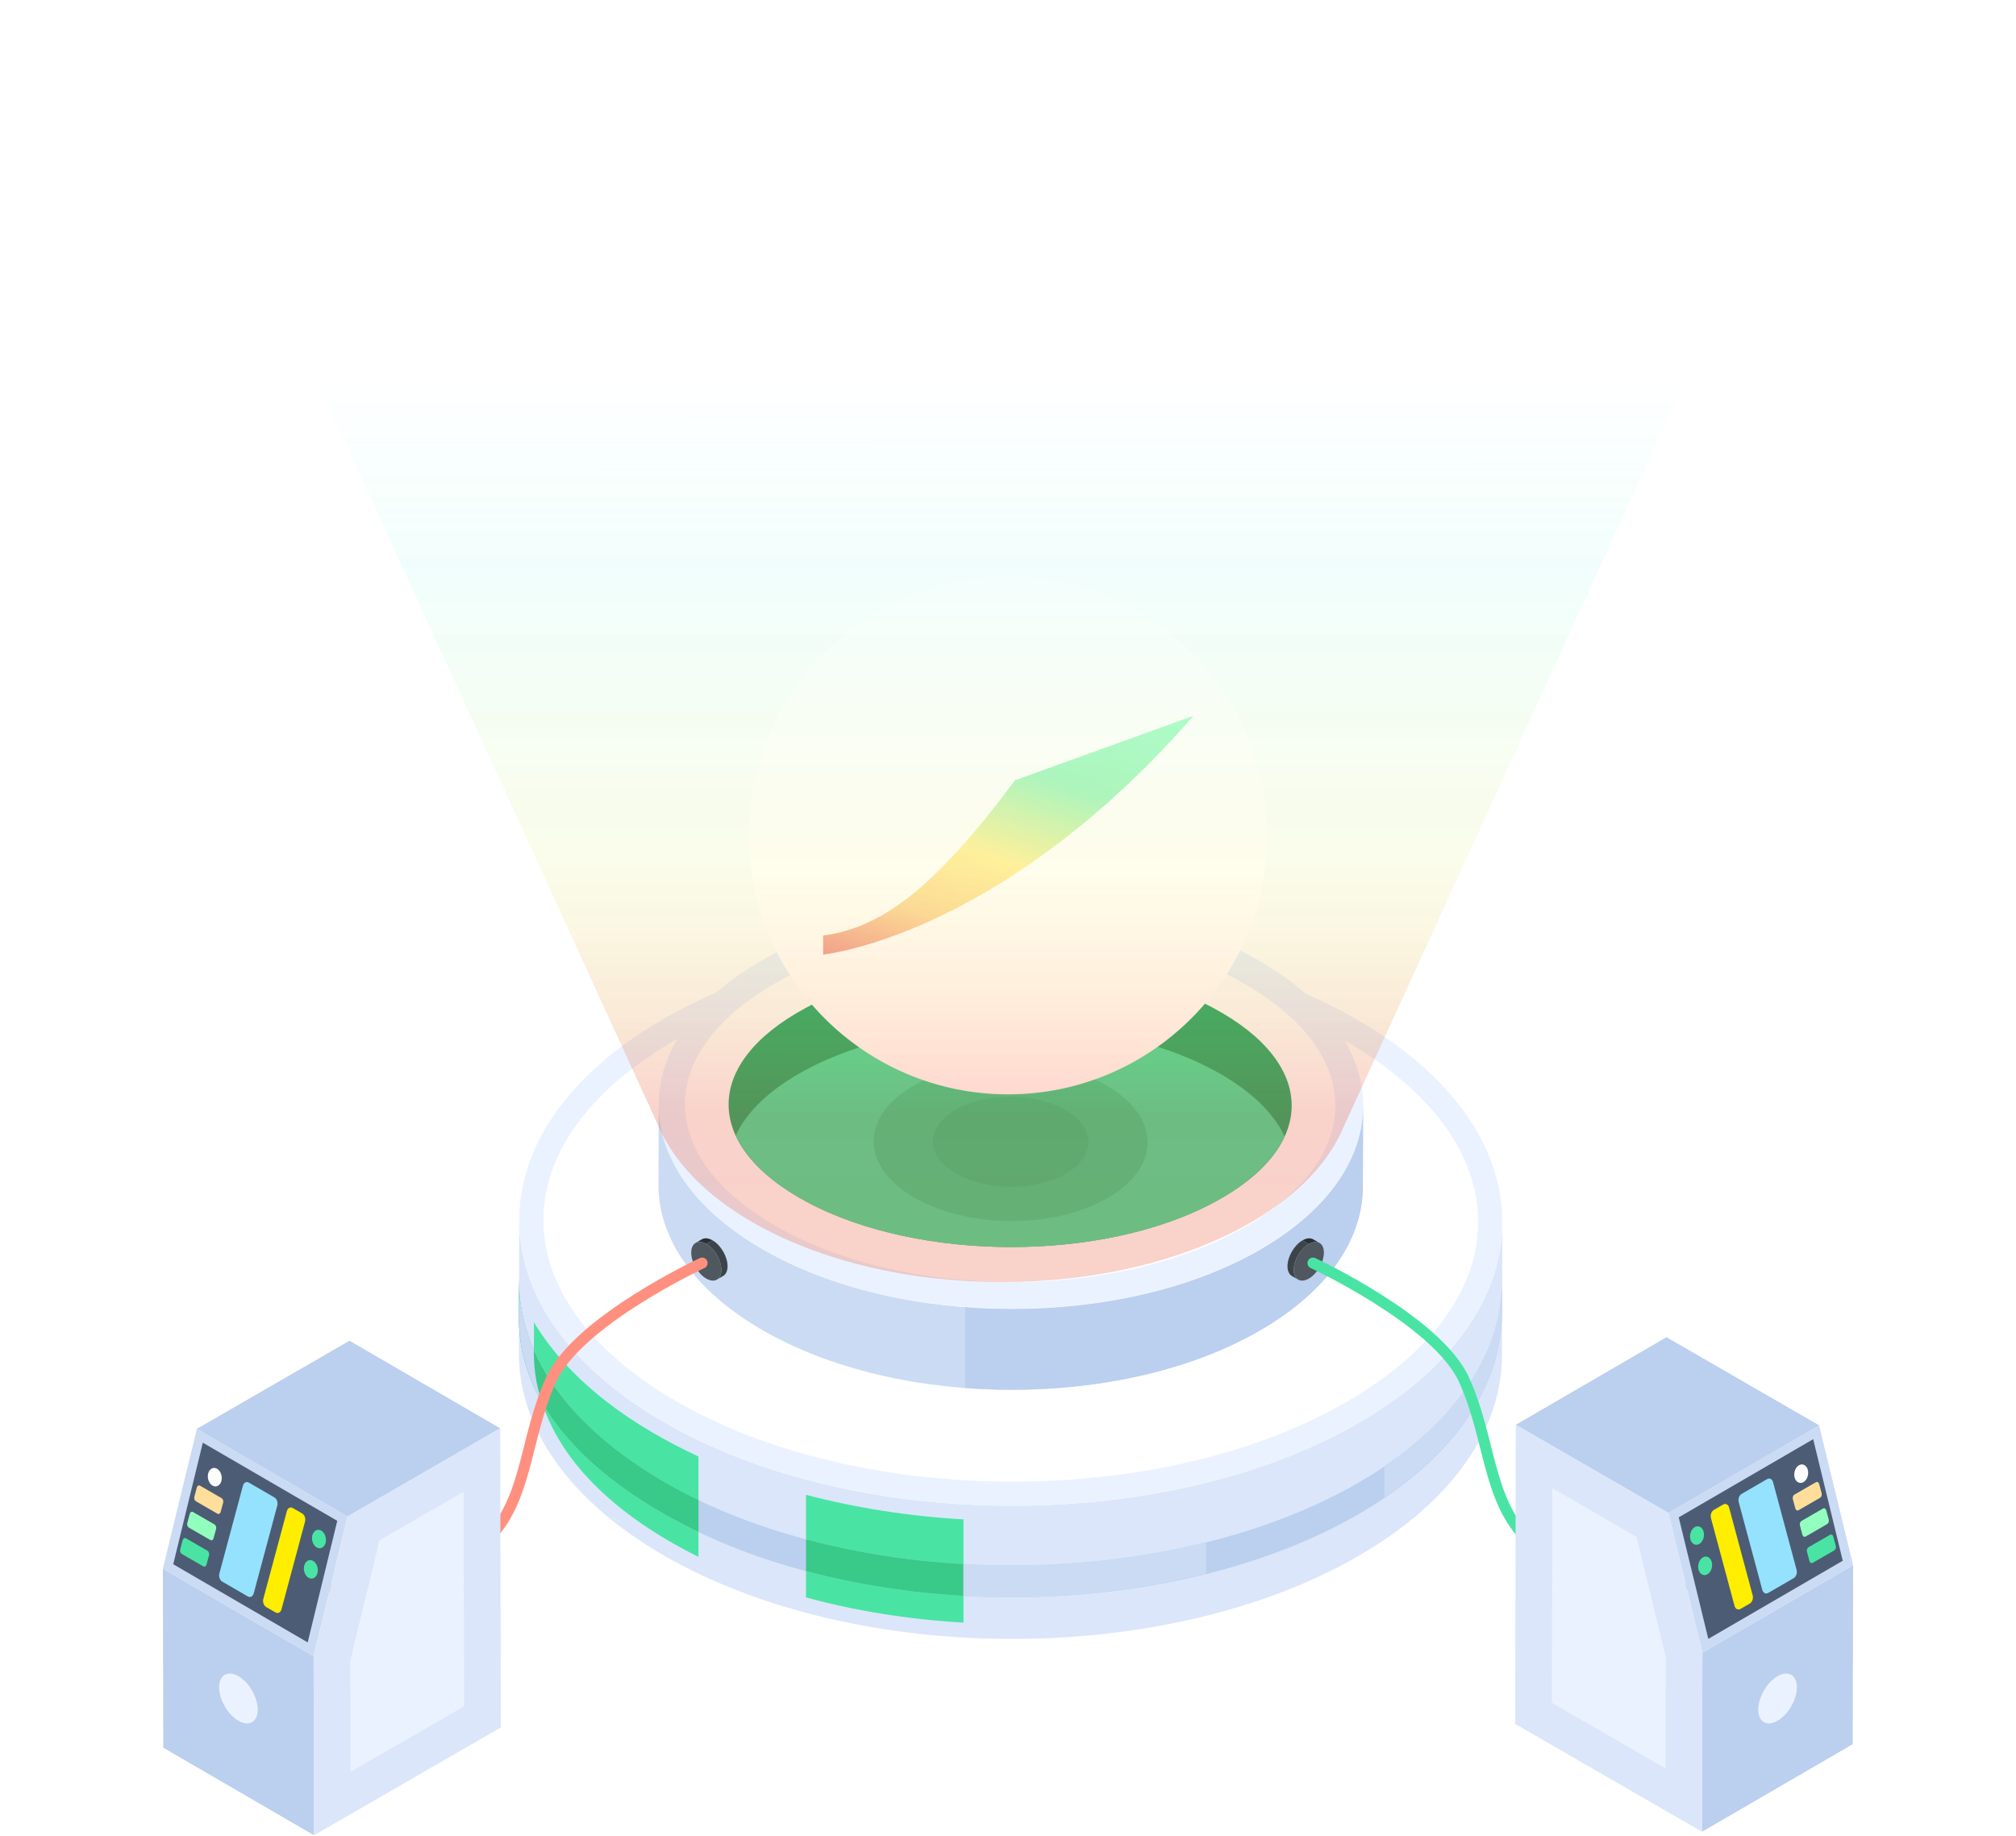<svg xmlns="http://www.w3.org/2000/svg" width="975" height="888" viewBox="0 0 975 888" fill="none"><g clip-path="url(#clip0_2377_2)"><path d="M726.587 591.28L726.404 655.686C726.305 690.704 703.298 725.666 657.342 752.373C564.792 806.158 414.249 806.139 321.094 752.356C274.239 725.303 250.835 689.791 250.935 654.33L251.118 589.924C251.017 625.385 274.421 660.898 321.277 687.95C414.432 741.733 564.974 741.752 657.524 687.968C703.481 661.261 726.488 626.299 726.587 591.28Z" fill="#DBE6FA"></path><path d="M337.804 704.48C306.52 689.953 276.215 669.17 258.196 639.587C258.637 650.513 256.596 661.77 262.02 678.042C273.07 712.448 305.544 737 337.804 753.035V704.48Z" fill="#49E4A3"></path><path d="M389.813 723.015V772.641C413.621 779.149 439.293 783.275 465.972 784.824V734.896C439.394 733.372 413.781 729.299 389.813 723.015Z" fill="#49E4A3"></path><path d="M656.392 493.202C749.547 546.985 750.038 634.204 657.522 687.969C564.972 741.753 414.429 741.734 321.274 687.951C228.153 634.187 227.662 547.007 320.212 493.223C412.729 439.459 563.27 439.438 656.392 493.202Z" fill="#EBF2FF"></path><path d="M327.137 677.798C241.873 628.579 241.259 552.655 326.107 503.355C415.075 451.647 560.987 451.648 650.528 503.35C735.917 552.648 736.353 628.607 651.637 677.834C562.663 729.537 416.751 729.546 327.137 677.798Z" fill="white"></path><path d="M465.97 756.5V771.903C413.149 768.802 361.67 755.673 321.043 732.208C292.823 715.876 273.184 697.786 262.019 678.042C254.576 665.12 250.958 651.579 250.958 637.417V619.017C250.958 661.612 283.901 695.331 321.147 716.806C361.772 740.271 413.149 753.503 465.97 756.5Z" fill="#BBCFEF"></path><path d="M337.803 725.54C293.673 704.38 250.958 667.941 250.958 619.017V637.417C250.958 651.579 254.576 665.12 262.019 678.042C277.758 705.875 308.962 727.187 337.803 740.982V725.54Z" fill="#39C988"></path><path d="M389.813 744.528V759.903C414.111 766.369 439.871 770.371 465.972 771.903V756.501C439.854 755.019 414.1 751.014 389.813 744.528Z" fill="#39C988"></path><path d="M262.019 678.042C254.576 665.12 250.958 651.579 250.958 637.417V619.017C250.958 630.387 253.336 641.758 258.195 652.819C258.281 654.028 257.55 664.637 262.019 678.042Z" fill="#CBDBF4"></path><path d="M726.366 620.152V635.452C726.262 670.494 703.314 705.434 657.313 732.207C605.111 762.495 534.406 775.726 465.973 771.902V756.499C534.406 760.427 605.111 747.196 657.417 716.908C703.314 690.135 726.262 655.195 726.366 620.152Z" fill="#BBCFEF"></path><path d="M583.3 745.83C546.088 755.094 505.698 758.78 465.973 756.5V771.902C505.706 774.123 546.102 770.411 583.3 761.132V745.83Z" fill="#CBDBF4"></path><path d="M669.522 709.101V724.35C707.244 698.773 726.273 667.187 726.367 635.452V620.152C726.273 651.91 707.216 683.515 669.522 709.101Z" fill="#CBDBF4"></path><path d="M659.248 534.963L659.118 574.084C659.046 599.173 642.563 624.223 609.636 643.358C543.326 681.893 435.467 681.879 368.723 643.345C335.152 623.963 318.384 598.519 318.456 573.112L318.587 533.991C318.515 559.398 335.283 584.842 368.854 604.224C435.597 642.758 543.457 642.772 609.767 604.237C642.693 585.102 659.177 560.052 659.248 534.963Z" fill="#CBDBF4"></path><path d="M609.766 604.237C570.844 626.857 517.627 636.086 466.792 632.148V671.28C517.588 675.192 570.747 665.958 609.635 643.358C642.561 624.224 659.046 599.174 659.117 574.085L659.247 534.964C659.177 560.052 642.692 585.102 609.766 604.237Z" fill="#BBCFEF"></path><path d="M608.954 464.691C675.697 503.226 676.049 565.716 609.763 604.237C543.454 642.772 435.594 642.758 368.851 604.224C302.131 565.704 301.78 503.241 368.09 464.706C434.375 426.185 542.234 426.171 608.954 464.691Z" fill="#EBF2FF"></path><path d="M374.993 592.945C316.937 559.435 316.633 509.458 374.259 475.966C436.574 439.748 539.352 439.753 602.063 475.966C660.102 509.475 660.498 559.476 602.845 592.974C540.539 629.189 437.765 629.189 374.993 592.945Z" fill="white"></path><path d="M587.46 581.385C533.418 610.543 444.345 610.308 390.283 581.385C339.63 554.228 340.08 514.201 389.621 487.537C443.558 458.517 532.507 458.491 586.798 487.537C636.978 514.438 637.457 554.427 587.46 581.385Z" fill="#28AF6E"></path><path d="M621.267 549.71C615.976 561.321 604.364 572.272 587.461 581.385C533.42 610.542 444.347 610.308 390.285 581.385C373.014 572.125 361.256 561.102 355.818 549.269C361.109 537.584 372.647 526.634 389.623 517.521C443.56 488.501 532.509 488.475 586.8 517.521C604.07 526.781 615.829 537.877 621.267 549.71Z" fill="#49E4A3"></path><path opacity="0.6" d="M131.52 136.56C145.105 166.218 73.281 9.423 318.633 545.035C325.959 561.943 341.082 578.004 363.906 591.153C430.782 629.758 538.799 629.758 605.111 591.153C627.843 578.004 642.776 561.943 649.82 545.035L836.815 136.56C836.815 70.727 131.52 70.727 131.52 136.56Z" fill="url(#paint0_linear_2377_2)" fill-opacity="0.1"></path><g opacity="0.53"><g opacity="0.6"><path d="M535.818 579.383C509.994 594.433 468.091 594.275 442.11 579.225C416.128 564.174 415.969 540.094 441.793 525.123C467.616 510.072 509.282 510.072 535.263 525.123C561.244 540.094 561.72 564.333 535.818 579.383Z" fill="#28AF6E"></path><path d="M515.502 567.65C500.83 576.202 477.02 576.112 462.258 567.56C447.496 559.009 447.406 545.326 462.078 536.82C476.751 528.269 500.425 528.269 515.187 536.82C529.949 545.326 530.22 559.099 515.502 567.65Z" fill="#189453"></path></g></g><g filter="url(#filter0_d_2377_2)"><circle cx="487.5" cy="403.955" r="125.357" fill="white"></circle></g><path fill-rule="evenodd" clip-rule="evenodd" d="M577.221 346.209C491.394 444.509 412.362 459.925 398.094 461.712L398.094 452.533C426.536 448.643 451.901 429.703 490.879 377.416L577.221 346.209Z" fill="url(#paint1_linear_2377_2)" fill-opacity="0.4"></path><path opacity="0.6" d="M131.52 136.56C145.105 166.218 73.281 9.423 318.633 545.035C325.959 561.943 341.082 578.004 363.906 591.153C430.782 629.758 538.799 629.758 605.111 591.153C627.843 578.004 642.776 561.943 649.82 545.035L836.815 136.56C836.815 70.727 131.52 70.727 131.52 136.56Z" fill="url(#paint2_linear_2377_2)" fill-opacity="0.47"></path><path d="M635.113 599.435L638.14 601.195C636.812 600.423 634.968 600.536 632.935 601.709L629.908 599.95C631.941 598.777 633.785 598.663 635.113 599.435Z" fill="#2A3134"></path><path d="M627.829 618.928L624.802 617.169C623.491 616.407 622.676 614.784 622.669 612.48C622.656 607.859 625.9 602.262 629.904 599.95L632.931 601.709C628.927 604.021 625.684 609.618 625.697 614.239C625.703 616.543 626.518 618.166 627.829 618.928Z" fill="#3D4449"></path><path d="M632.952 601.691C636.974 599.369 640.257 601.198 640.27 605.819C640.283 610.441 637.022 616.091 633 618.413C628.996 620.724 625.731 618.843 625.718 614.221C625.705 609.6 628.949 604.003 632.952 601.691Z" fill="#4F575F"></path><path d="M634.988 610.911C634.988 610.911 694.994 638.81 707.99 667.23C720.987 695.65 719.183 725.574 739.069 744.802C758.954 764.029 813.455 768.08 813.455 768.08" stroke="#49E4A3" stroke-width="5.318" stroke-miterlimit="10" stroke-linecap="round" stroke-linejoin="round"></path><path d="M339.433 599.418L336.406 601.178C337.735 600.405 339.579 600.519 341.612 601.692L344.639 599.933C342.606 598.759 340.762 598.646 339.433 599.418Z" fill="#2A3134"></path><path d="M346.715 618.911L349.742 617.152C351.054 616.39 351.868 614.767 351.875 612.463C351.888 607.841 348.644 602.244 344.64 599.933L341.613 601.692C347.861 605.299 351.385 616.197 346.715 618.911Z" fill="#3D4449"></path><path d="M341.612 601.691C337.59 599.369 334.307 601.198 334.294 605.819C334.281 610.441 337.543 616.091 341.564 618.413C345.568 620.724 348.833 618.843 348.846 614.221C348.859 609.6 345.616 604.003 341.612 601.691Z" fill="#4F575F"></path><path d="M339.576 610.911C339.576 610.911 279.57 638.81 266.574 667.23C253.577 695.65 255.381 725.574 235.495 744.802C215.61 764.029 161.109 768.08 161.109 768.08" stroke="#FF907F" stroke-width="5.318" stroke-miterlimit="10" stroke-linecap="round" stroke-linejoin="round"></path><path d="M823.329 799.396L896.227 757.033L896.038 843.616L823.141 885.98L823.329 799.396Z" fill="#BBCFEF"></path><path d="M896.227 757.03L823.328 799.397L806.876 731.759L879.775 689.392L896.227 757.03Z" fill="#CBDBF4"></path><path d="M891.216 754.893L876.915 696.102L811.888 733.894L826.189 792.685L891.216 754.893Z" fill="#4C5C75"></path><path d="M733.075 689.149L805.973 646.785L879.786 689.401L806.888 731.764L733.075 689.149Z" fill="#BBCFEF"></path><path d="M806.89 731.765L823.329 799.399L823.14 885.982L732.8 833.824L733.078 689.15L806.89 731.765Z" fill="#DBE6FA"></path><path d="M750.541 823.598L750.749 719.822L791.457 743.323L805.593 801.499L805.48 855.313L750.541 823.598Z" fill="#EBF2FF"></path><path d="M819.642 738.615C817.876 739.635 816.932 742.297 817.538 744.552C818.137 746.787 820.065 747.791 821.831 746.772C823.597 745.752 824.524 743.099 823.924 740.865C823.319 738.61 821.407 737.596 819.642 738.615Z" fill="#49E4A3"></path><path d="M828.873 730.313C827.683 731 827.071 732.763 827.468 734.243L838.871 776.721C839.268 778.201 840.541 778.898 841.731 778.211L846.271 775.589C847.43 774.92 848.052 773.129 847.655 771.649L836.253 729.171C835.855 727.691 834.573 727.023 833.414 727.692L828.873 730.313Z" fill="#FFEE00"></path><path d="M823.572 753.263C821.806 754.282 820.869 756.966 821.468 759.2C822.074 761.455 824.001 762.46 825.767 761.44C827.533 760.421 828.46 757.768 827.854 755.513C827.255 753.279 825.338 752.243 823.572 753.263Z" fill="#49E4A3"></path><path d="M842.28 722.573C841.105 723.251 840.493 725.013 840.89 726.493L852.293 768.971C852.69 770.451 853.963 771.149 855.137 770.471L867.504 763.301C868.679 762.623 869.301 760.831 868.904 759.352L857.501 716.874C857.104 715.394 855.821 714.725 854.647 715.403L842.28 722.573Z" fill="#95E2FE"></path><path d="M867.857 722.903C867.197 723.284 866.85 724.264 867.07 725.086L868.287 729.617C868.507 730.439 869.216 730.809 869.876 730.428L880.24 724.445C880.883 724.073 881.23 723.094 881.009 722.272L879.793 717.74C879.572 716.918 878.863 716.549 878.22 716.92L867.857 722.903Z" fill="#FFDE9B"></path><path d="M870.03 708.699C868.281 709.709 867.321 712.381 867.927 714.637C868.526 716.871 870.471 717.866 872.22 716.856C873.986 715.837 874.913 713.184 874.313 710.95C873.707 708.694 871.796 707.68 870.03 708.699Z" fill="white"></path><path d="M871.279 735.634C870.619 736.015 870.271 736.994 870.492 737.816L871.708 742.347C871.929 743.169 872.638 743.539 873.298 743.158L883.661 737.175C884.305 736.803 884.652 735.824 884.431 735.002L883.215 730.47C882.994 729.648 882.285 729.279 881.642 729.65L871.279 735.634Z" fill="#93FFBE"></path><path d="M874.688 748.343C874.027 748.724 873.686 749.724 873.907 750.546L875.123 755.078C875.344 755.9 876.053 756.269 876.713 755.888L887.076 749.905C887.72 749.534 888.067 748.554 887.846 747.732L886.63 743.201C886.409 742.379 885.694 741.988 885.051 742.36L874.688 748.343Z" fill="#49E4A3"></path><path d="M151.671 801.094L78.773 758.73L78.962 845.314L151.859 887.677L151.671 801.094Z" fill="#BBCFEF"></path><path d="M78.769 758.726L151.667 801.093L168.12 733.455L95.221 691.089L78.769 758.726Z" fill="#CBDBF4"></path><path d="M83.781 756.589L98.082 697.798L163.11 735.59L148.809 794.381L83.781 756.589Z" fill="#4C5C75"></path><path d="M241.919 690.845L169.022 648.482L95.209 691.098L168.107 733.461L241.919 690.845Z" fill="#BBCFEF"></path><path d="M168.108 733.461L151.669 801.095L151.858 887.678L242.198 835.52L241.92 690.846L168.108 733.461Z" fill="#DBE6FA"></path><path d="M224.457 825.292L224.25 721.517L183.541 745.018L169.406 803.194L169.518 857.008L224.457 825.292Z" fill="#EBF2FF"></path><path d="M155.358 740.313C157.124 741.332 158.067 743.995 157.462 746.25C156.862 748.484 154.934 749.489 153.169 748.469C151.403 747.45 150.476 744.797 151.076 742.563C151.681 740.308 153.593 739.293 155.358 740.313Z" fill="#49E4A3"></path><path d="M146.127 732.01C147.316 732.697 147.929 734.46 147.531 735.94L136.129 778.418C135.731 779.898 134.459 780.595 133.269 779.908L128.728 777.286C127.57 776.617 126.947 774.826 127.345 773.346L138.747 730.868C139.144 729.388 140.427 728.72 141.586 729.389L146.127 732.01Z" fill="#FFEE00"></path><path d="M151.428 754.959C153.194 755.979 154.131 758.663 153.532 760.897C152.926 763.152 150.999 764.157 149.233 763.137C147.467 762.118 146.54 759.465 147.146 757.209C147.745 754.975 149.662 753.94 151.428 754.959Z" fill="#49E4A3"></path><path d="M132.722 724.271C133.896 724.949 134.508 726.711 134.111 728.191L122.708 770.669C122.311 772.149 121.039 772.846 119.864 772.168L107.497 764.998C106.323 764.32 105.701 762.529 106.098 761.049L117.5 718.571C117.898 717.091 119.18 716.423 120.355 717.101L132.722 724.271Z" fill="#95E2FE"></path><path d="M107.141 724.6C107.801 724.981 108.148 725.961 107.927 726.783L106.711 731.314C106.49 732.136 105.781 732.506 105.121 732.125L94.758 726.142C94.114 725.77 93.767 724.791 93.988 723.969L95.204 719.437C95.425 718.615 96.134 718.246 96.778 718.617L107.141 724.6Z" fill="#FFDE9B"></path><path d="M104.97 710.396C106.719 711.406 107.679 714.078 107.073 716.333C106.474 718.567 104.529 719.563 102.78 718.553C101.014 717.533 100.087 714.88 100.687 712.646C101.293 710.391 103.204 709.377 104.97 710.396Z" fill="white"></path><path d="M103.725 737.33C104.385 737.712 104.732 738.691 104.511 739.513L103.295 744.044C103.074 744.866 102.365 745.236 101.705 744.855L91.342 738.872C90.698 738.5 90.351 737.521 90.572 736.699L91.788 732.167C92.009 731.345 92.718 730.976 93.362 731.347L103.725 737.33Z" fill="#93FFBE"></path><path d="M100.311 750.04C100.971 750.421 101.312 751.421 101.092 752.243L99.875 756.775C99.655 757.597 98.945 757.966 98.285 757.585L87.922 751.602C87.279 751.23 86.932 750.251 87.152 749.429L88.369 744.898C88.59 744.076 89.304 743.685 89.948 744.057L100.311 750.04Z" fill="#49E4A3"></path><path d="M869.02 816.117C869.02 822.071 864.841 829.301 859.683 832.286C854.526 835.271 850.347 832.85 850.347 826.897C850.347 820.943 854.526 813.696 859.683 810.727C864.841 807.742 869.02 810.164 869.02 816.117Z" fill="#EBF2FF"></path><path d="M105.978 816.117C105.978 822.071 110.157 829.301 115.315 832.286C120.472 835.271 124.651 832.85 124.651 826.897C124.651 820.943 120.472 813.696 115.315 810.727C110.157 807.742 105.978 810.164 105.978 816.117Z" fill="#EBF2FF"></path></g><defs><filter id="filter0_d_2377_2" x="311.452" y="244.347" width="352.096" height="352.096" filterUnits="userSpaceOnUse" color-interpolation-filters="sRGB"><feGaussianBlur stdDeviation="25.345"></feGaussianBlur></filter><linearGradient id="paint0_linear_2377_2" x1="484.168" y1="759.102" x2="484.168" y2="175.937" gradientUnits="userSpaceOnUse"><stop offset="0.313" stop-color="#49E4A3" stop-opacity="0.7"></stop><stop offset="0.474" stop-color="#4BE6AB" stop-opacity="0.535"></stop><stop offset="0.723" stop-color="#50EDC0" stop-opacity="0.283"></stop><stop offset="1" stop-color="#57F7E0" stop-opacity="0"></stop></linearGradient><linearGradient id="paint1_linear_2377_2" x1="465.651" y1="286.401" x2="405.299" y2="467.479" gradientUnits="userSpaceOnUse"><stop offset="0.021" stop-color="#3BFF89"></stop><stop offset="0.378" stop-color="#29E875"></stop><stop offset="0.615" stop-color="#FFDC24"></stop><stop offset="0.804" stop-color="#F5A61D"></stop><stop offset="1" stop-color="#D90707"></stop></linearGradient><linearGradient id="paint2_linear_2377_2" x1="484.018" y1="703.514" x2="484.168" y2="175.937" gradientUnits="userSpaceOnUse"><stop offset="0.31" stop-color="#FF1E00" stop-opacity="0.7"></stop><stop offset="0.53" stop-color="#FFE100" stop-opacity="0.283"></stop><stop offset="0.815" stop-color="#57F7E0" stop-opacity="0.25"></stop><stop offset="0.985" stop-color="#57F7E0" stop-opacity="0"></stop></linearGradient><clipPath id="clip0_2377_2"><rect width="975" height="887.946" fill="white" transform="translate(0 0.026)"></rect></clipPath></defs></svg>